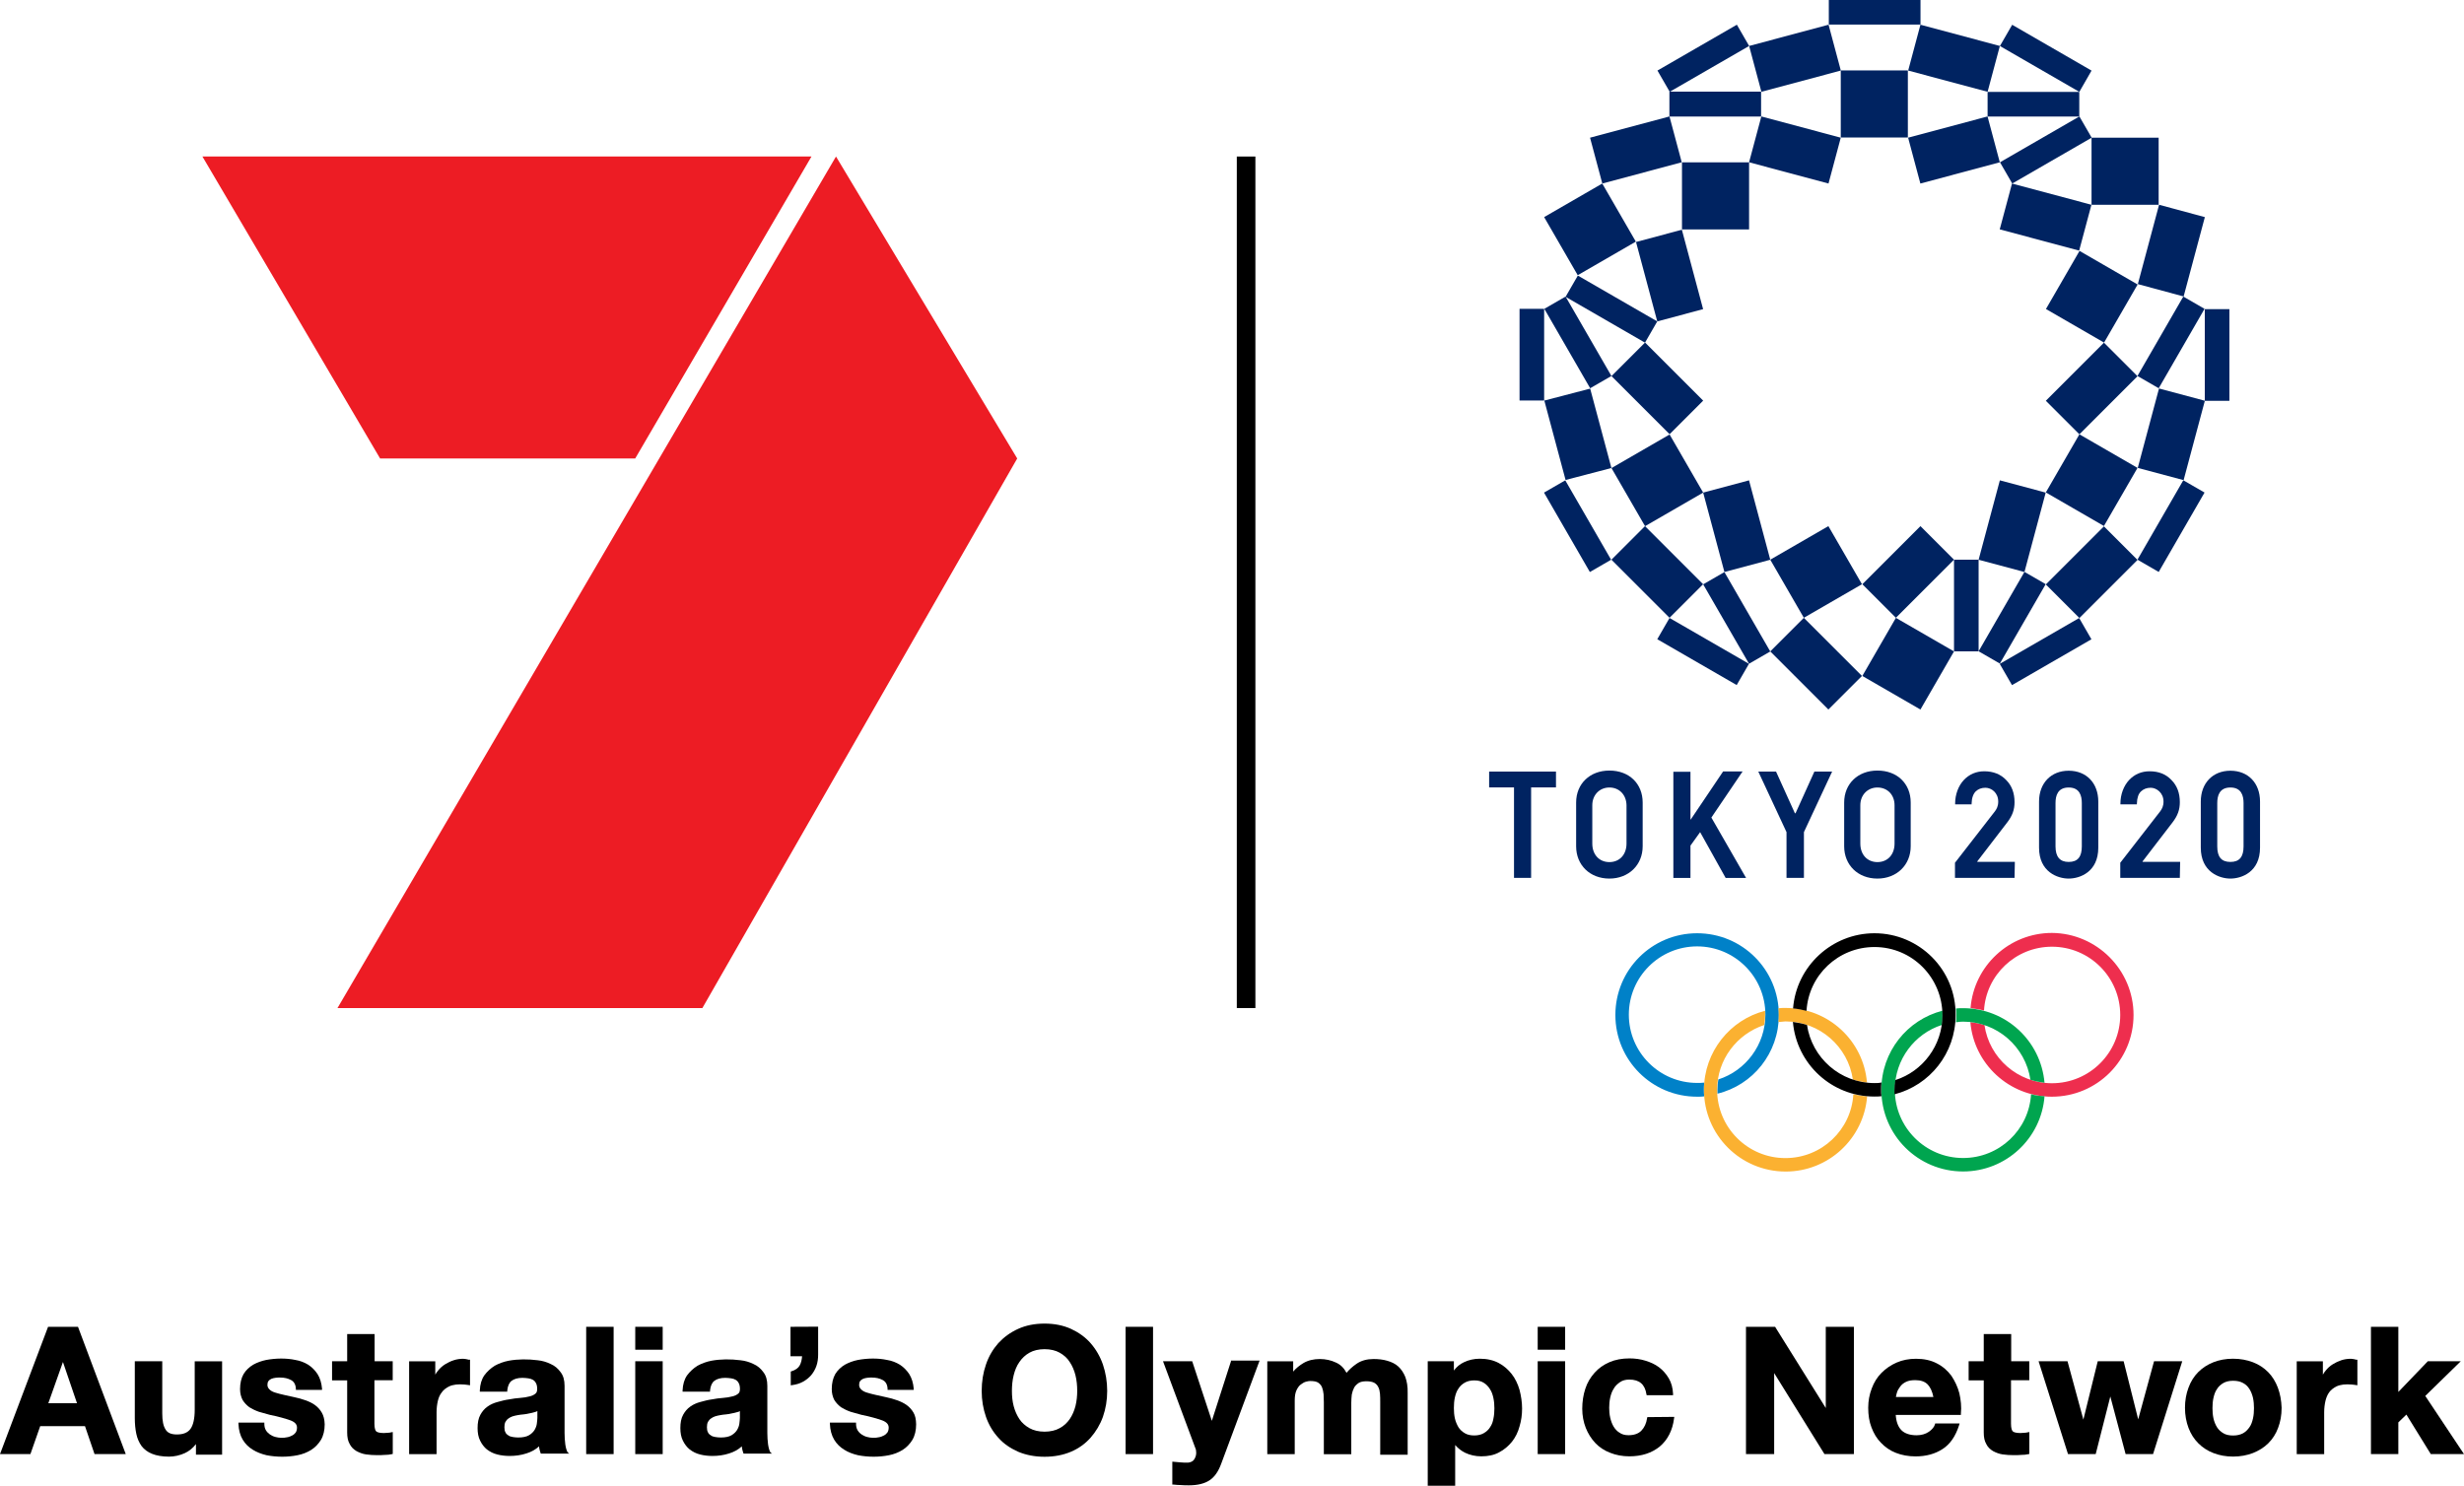 <?xml version="1.0" encoding="utf-8"?>
<!-- Generator: Adobe Illustrator 23.0.4, SVG Export Plug-In . SVG Version: 6.00 Build 0)  -->
<!DOCTYPE svg PUBLIC "-//W3C//DTD SVG 1.1//EN" "http://www.w3.org/Graphics/SVG/1.1/DTD/svg11.dtd">
<svg version="1.1" id="Layer_1" xmlns:x="http://ns.adobe.com/Extensibility/1.0/" xmlns:i="http://ns.adobe.com/AdobeIllustrator/10.0/" xmlns:graph="http://ns.adobe.com/Graphs/1.0/"
	 xmlns="http://www.w3.org/2000/svg" xmlns:xlink="http://www.w3.org/1999/xlink" x="0px" y="0px" viewBox="0 0 397.73 239.87"
	 style="enable-background:new 0 0 397.73 239.87;" xml:space="preserve">
<style type="text/css">
	.st0{fill:#ED1C24;}
	.st1{fill:#002361;}
	.st2{fill:#0081C8;}
	.st3{fill:#EE2E4E;}
	.st4{fill:#00A54F;}
	.st5{fill:#FBB131;}
	.st6{fill:none;stroke:#000000;stroke-width:3;stroke-miterlimit:10;}
</style>
<g id="layer1" transform="translate(-185.135,315.109)">
	<polygon id="polygon863" class="st0" points="239.61,-152.36 298.51,-152.36 349.33,-241.09 320.08,-289.84 	"/>
	<polygon id="polygon865" class="st0" points="217.81,-289.84 246.49,-241.09 287.67,-241.09 316.12,-289.84 	"/>
</g>
<g>
	<path id="path2154" class="st1" d="M339.63,55.31l5.42-9.38l-9.38-5.42l-5.42,9.38L339.63,55.31L339.63,55.31z"/>
	<path id="path2158" class="st1" d="M337.61,22.23L337.61,22.23L337.61,22.23v10.83h10.83V22.23H337.61z"/>
	<path id="path2162" class="st1" d="M324.77,110.61l12.82-7.4l-1.98-3.43l-12.82,7.4L324.77,110.61L324.77,110.61z"/>
	<path id="path2164" class="st1" d="M355.89,64.71h3.97v-14.8h-3.97V64.71z"/>
	<path id="path2168" class="st1" d="M345.02,90.36l3.43,1.98l7.4-12.82l-3.43-1.98L345.02,90.36L345.02,90.36z"/>
	<path id="path2172" class="st1" d="M315.41,90.36L315.41,90.36L315.41,90.36v14.8l0,0h3.97v-14.8H315.41L315.41,90.36z"/>
	<path id="path2176" class="st1" d="M335.65,99.78l9.38-9.38l-5.42-5.42l-9.38,9.38L335.65,99.78z"/>
	<path id="path2180" class="st1" d="M335.65,70.12l9.38-9.38l-5.42-5.42l-9.38,9.38L335.65,70.12L335.65,70.12z"/>
	<path id="path2184" class="st1" d="M330.21,79.53L330.21,79.53l-7.4-1.98l-3.43,12.82l7.4,1.98L330.21,79.53z"/>
	<path id="path2188" class="st1" d="M352.47,77.52l3.43-12.82l-7.4-1.98l-3.43,12.82L352.47,77.52z"/>
	<g id="g2190" transform="matrix(2.557,0,0,-2.557,1016.628,334.324)">
		<path id="path2192" class="st1" d="M-261.29,117.82l-1.34-5.01l2.89-0.78l1.34,5.01L-261.29,117.82z"/>
	</g>
	<path id="path2196" class="st1" d="M324.77,29.63l-1.98,7.4l12.82,3.43l1.98-7.4L324.77,29.63L324.77,29.63L324.77,29.63
		L324.77,29.63z"/>
	<path id="path2198" class="st1" d="M282.33,26.21H271.5v10.83h10.83V26.21z"/>
	<path id="path2202" class="st1" d="M254.67,44.43l9.38-5.42l-5.42-9.38l-9.38,5.42L254.67,44.43L254.67,44.43L254.67,44.43z"/>
	<path id="path2206" class="st1" d="M337.61,11.4L324.8,4l-1.98,3.43l12.82,7.4L337.61,11.4z"/>
	<path id="path2210" class="st1" d="M280.36,3.99l-12.82,7.4l1.98,3.43l12.82-7.4C282.34,7.43,280.36,3.99,280.36,3.99z"/>
	<path id="path2212" class="st1" d="M310,0h-14.8v3.97H310C310,3.97,310,0,310,0z"/>
	<path id="path2216" class="st1" d="M335.65,18.8l-12.82,7.4l1.98,3.43l0,0l12.82-7.4l0,0C337.63,22.23,335.65,18.8,335.65,18.8z"/>
	<path id="path2220" class="st1" d="M322.81,7.42l-12.82-3.43l-1.98,7.4l12.82,3.43C320.83,14.82,322.81,7.42,322.81,7.42z"/>
	<path id="path2224" class="st1" d="M297.13,22.23l-12.82-3.43l-1.98,7.4l12.82,3.43C295.14,29.63,297.13,22.23,297.13,22.23z"/>
	<path id="path2228" class="st1" d="M308,22.23L308,22.23l1.98,7.4l12.82-3.43l-1.98-7.4C320.82,18.79,308,22.23,308,22.23z"/>
	<path id="path2232" class="st1" d="M295.16,3.99l-12.82,3.43l1.98,7.4l12.82-3.43L295.16,3.99z"/>
	<path id="path2236" class="st1" d="M269.48,18.8l-12.82,3.43l1.98,7.4l12.82-3.43L269.48,18.8L269.48,18.8z"/>
	<path id="path2240" class="st1" d="M267.51,51.89l7.4-1.98l-3.43-12.82l-7.4,1.98L267.51,51.89L267.51,51.89z"/>
	<path id="path2244" class="st1" d="M285.75,90.36l5.42,9.38l9.38-5.42l-5.42-9.38L285.75,90.36L285.75,90.36z"/>
	<path id="path2248" class="st1" d="M315.41,105.17l-9.38-5.42l-5.42,9.38l9.38,5.42L315.41,105.17L315.41,105.17z"/>
	<path id="path2250" class="st1" d="M249.25,49.86h-3.97v14.8h3.97V49.86z"/>
	<path id="path2254" class="st1" d="M267.51,103.2l12.82,7.4l1.98-3.43l-12.82-7.4L267.51,103.2L267.51,103.2z"/>
	<path id="path2258" class="st1" d="M249.23,79.53l7.4,12.82l3.43-1.98l-7.4-12.82L249.23,79.53z"/>
	<path id="path2262" class="st1" d="M267.51,51.89L267.51,51.89L267.51,51.89l-12.82-7.4l0,0l-1.98,3.43l12.82,7.4L267.51,51.89
		L267.51,51.89z"/>
	<path id="path2266" class="st1" d="M260.11,75.56l-3.43-12.82l-7.4,1.93l3.43,12.82L260.11,75.56z"/>
	<path id="path2270" class="st1" d="M274.92,79.53l3.43,12.82l7.4-1.98l-3.43-12.82L274.92,79.53z"/>
	<path id="path2274" class="st1" d="M274.92,64.68l-9.38-9.38l-5.42,5.42l9.38,9.38L274.92,64.68z"/>
	<path id="path2278" class="st1" d="M260.11,90.36l9.38,9.38l5.42-5.42l-9.38-9.38L260.11,90.36L260.11,90.36z"/>
	<path id="path2282" class="st1" d="M285.75,105.17l9.38,9.38l5.42-5.42l-9.38-9.38L285.75,105.17L285.75,105.17z"/>
	<path id="path2286" class="st1" d="M315.41,90.36l-5.42-5.42l-9.38,9.38l5.42,5.42L315.41,90.36L315.41,90.36L315.41,90.36
		L315.41,90.36z"/>
	<path id="path2290" class="st1" d="M335.65,70.12l-5.42,9.38l9.38,5.42l5.42-9.38L335.65,70.12z"/>
	<path id="path2294" class="st1" d="M326.78,92.33l-7.4,12.82l3.43,1.98l7.4-12.82L326.78,92.33L326.78,92.33z"/>
	<path id="path2298" class="st1" d="M345.02,60.7l3.43,1.98l7.4-12.82l-3.43-1.98L345.02,60.7z"/>
	<path id="path2300" class="st1" d="M308.01,11.37h-10.88V22.2h10.83V11.37H308.01z"/>
	<path id="path2302" class="st1" d="M320.83,18.81h14.8v-3.97h-14.8C320.83,14.85,320.83,18.81,320.83,18.81z"/>
	<path id="path2304" class="st1" d="M284.32,14.8h-14.85v4.01h14.8V14.8H284.32z"/>
	<path id="path2308" class="st1" d="M274.92,79.53l-5.42-9.38l-9.38,5.42l5.42,9.38L274.92,79.53z"/>
	<path id="path2312" class="st1" d="M260.11,60.7l-7.4-12.82l-3.43,1.98l7.4,12.82C256.68,62.68,260.11,60.7,260.11,60.7z"/>
	<path id="path2316" class="st1" d="M274.92,94.34l7.4,12.82l3.43-1.98l-7.4-12.82L274.92,94.34L274.92,94.34z"/>
	<g id="g2318" transform="matrix(2.557,0,0,-2.557,916.976,546.75)">
		<path id="path2320" class="st2" d="M-246.32,149.74c0,2.86-2.31,5.16-5.16,5.16c-2.86,0-5.16-2.31-5.16-5.16
			c0-2.86,2.31-5.16,5.16-5.16c0.15,0,0.3,0,0.45,0.02c-0.02,0.13-0.02,0.26-0.02,0.42c0,0.15,0,0.3,0.02,0.45
			c-0.15-0.02-0.3-0.02-0.45-0.02c-2.38,0-4.31,1.93-4.31,4.31s1.93,4.31,4.31,4.31s4.31-1.93,4.31-4.31c0-1.91-1.25-3.54-2.97-4.09
			c-0.04-0.21-0.06-0.42-0.06-0.64c0-0.09,0-0.17,0-0.26C-247.96,145.31-246.32,147.33-246.32,149.74"/>
	</g>
	<g id="g2322" transform="matrix(2.557,0,0,-2.557,1009.924,546.75)">
		<path id="path2324" class="st3" d="M-260.28,149.74c0-2.86-2.31-5.16-5.16-5.16c-2.7,0-4.92,2.08-5.14,4.71
			c0.3-0.04,0.61-0.09,0.89-0.19c0.3-2.08,2.1-3.67,4.26-3.67c2.38,0,4.31,1.93,4.31,4.31s-1.93,4.31-4.31,4.31
			c-2.29,0-4.16-1.78-4.29-4.03c-0.28,0.08-0.57,0.11-0.85,0.15c0.21,2.67,2.44,4.75,5.14,4.75
			C-262.61,154.9-260.28,152.59-260.28,149.74"/>
	</g>
	<g id="g2326" transform="matrix(2.557,0,0,-2.557,983.077,567.515)">
		<path id="path2328" class="st4" d="M-256.25,152.86c-0.13-2.25-2-4.03-4.29-4.03c-2.38,0-4.31,1.93-4.31,4.31
			c0,1.91,1.25,3.54,2.97,4.09c0.04,0.21,0.04,0.42,0.04,0.64c0,0.09,0,0.17,0,0.26c-2.23-0.57-3.86-2.59-3.86-4.99
			c0-2.86,2.31-5.16,5.16-5.16c2.72,0,4.94,2.1,5.14,4.75C-255.7,152.75-255.99,152.78-256.25,152.86 M-260.55,157.44
			c2.16,0,3.95-1.59,4.26-3.67c0.28-0.09,0.59-0.15,0.89-0.19c-0.23,2.65-2.44,4.71-5.14,4.71c-0.15,0-0.3,0-0.45-0.02
			c0.02-0.13,0.02-0.26,0.02-0.42c0-0.15,0-0.3-0.02-0.45C-260.85,157.42-260.7,157.44-260.55,157.44"/>
	</g>
	<g id="g2330" transform="matrix(2.557,0,0,-2.557,940.149,568.116)">
		<path id="path2332" class="st5" d="M-249.81,152.96c-0.21-2.67-2.44-4.75-5.14-4.75c-2.86,0-5.16,2.31-5.16,5.16
			c0,2.4,1.65,4.43,3.86,4.99c0-0.09,0-0.17,0-0.26c0-0.23-0.02-0.44-0.06-0.64c-1.72-0.57-2.97-2.18-2.97-4.09
			c0-2.38,1.93-4.31,4.31-4.31c2.29,0,4.16,1.78,4.29,4.03C-250.38,153.03-250.09,152.97-249.81,152.96 M-255.41,157.65
			c0.02,0.15,0.02,0.3,0.02,0.45c0,0.13,0,0.28-0.02,0.42c0.15,0.02,0.3,0.02,0.45,0.02c2.7,0,4.92-2.06,5.14-4.71
			c-0.3,0.04-0.61,0.09-0.89,0.19c-0.3,2.08-2.1,3.67-4.26,3.67C-255.1,157.67-255.25,157.67-255.41,157.65"/>
	</g>
	<g id="g2334" transform="matrix(2.557,0,0,-2.557,942.002,564.623)">
		<path id="path2336" d="M-250.07,152.43c-2.16,0-3.95,1.59-4.26,3.67c-0.28,0.09-0.59,0.15-0.89,0.19
			c0.23-2.65,2.44-4.71,5.14-4.71c0.15,0,0.3,0,0.45,0.02c-0.02,0.13-0.02,0.26-0.02,0.42c0,0.15,0,0.3,0.02,0.45
			C-249.77,152.43-249.92,152.43-250.07,152.43 M-250.07,161.89c-2.7,0-4.94-2.1-5.14-4.75c0.28-0.02,0.57-0.08,0.85-0.15
			c0.13,2.25,2,4.03,4.29,4.03c2.38,0,4.29-1.93,4.29-4.31c0-1.91-1.25-3.54-2.97-4.09c-0.04-0.21-0.06-0.42-0.06-0.64
			c0-0.09,0-0.17,0-0.26c2.23,0.57,3.86,2.59,3.86,4.99C-244.91,159.58-247.24,161.89-250.07,161.89"/>
	</g>
	<g id="g2338" transform="matrix(2.557,0,0,-2.557,852.006,510.782)">
		<path id="path2340" class="st1" d="M-236.55,144.33h-1.08v5.71h-1.57v1h4.22v-1h-1.57V144.33z"/>
	</g>
	<g id="g2342" transform="matrix(2.557,0,0,-2.557,908.411,510.787)">
		<path id="path2344" class="st1" d="M-245.04,144.33h-1.29l-1.61,2.89l-0.61-0.85v-2.04h-1.08v6.7h1.08v-3.01h0.02l2.04,3.03h1.23
			l-1.97-2.91L-245.04,144.33z"/>
	</g>
	<g id="g2346" transform="matrix(2.557,0,0,-2.557,923.454,510.782)">
		<path id="path2348" class="st1" d="M-247.29,144.33h-1.08v2.89l-1.78,3.82h1.12l1.19-2.63h0.04l1.19,2.63h1.12l-1.78-3.82v-2.89
			H-247.29z"/>
	</g>
	<g id="g2350" transform="matrix(2.557,0,0,-2.557,978.775,510.782)">
		<path id="path2352" class="st1" d="M-255.61,144.33h-3.76v0.96l0.02,0.02l2.5,3.22c0.11,0.15,0.21,0.32,0.21,0.62
			c0,0.55-0.42,0.87-0.81,0.87c-0.25,0-0.45-0.08-0.61-0.23c-0.15-0.15-0.25-0.4-0.26-0.76v-0.06h-1.04v0.06
			c0,0.57,0.21,1.12,0.55,1.48c0.34,0.36,0.78,0.55,1.29,0.55c0.57,0,1.04-0.19,1.38-0.55c0.36-0.36,0.53-0.83,0.53-1.4
			c0-0.47-0.13-0.85-0.47-1.29l-1.89-2.46l0.02-0.02h2.36L-255.61,144.33L-255.61,144.33z"/>
	</g>
	<g id="g2354" transform="matrix(2.557,0,0,-2.557,1022.127,510.782)">
		<path id="path2356" class="st1" d="M-262.13,144.33h-3.76v0.96l0.02,0.02l2.5,3.22c0.11,0.15,0.21,0.32,0.21,0.62
			c0,0.55-0.44,0.87-0.81,0.87c-0.25,0-0.45-0.08-0.61-0.23s-0.25-0.4-0.26-0.76v-0.06h-1.04v0.06c0,0.57,0.21,1.12,0.55,1.48
			c0.34,0.36,0.78,0.55,1.29,0.55c0.59,0,1.04-0.19,1.38-0.55c0.36-0.36,0.53-0.83,0.53-1.4c0-0.47-0.13-0.85-0.47-1.29l-1.89-2.46
			l0.02-0.02h2.36L-262.13,144.33L-262.13,144.33z"/>
	</g>
	<g id="g2358" transform="matrix(2.557,0,0,-2.557,942.836,487.089)">
		<path id="path2360" class="st1" d="M-250.21,140.77c-0.62,0-1.08-0.47-1.08-1.12v-2.42c0-0.7,0.44-1.17,1.08-1.17
			c0.64,0,1.08,0.47,1.08,1.17v2.42C-249.13,140.31-249.58,140.77-250.21,140.77 M-250.21,135.02c-1.23,0-2.1,0.85-2.1,2.04v2.76
			c0,1.19,0.87,2.02,2.1,2.02c1.25,0,2.1-0.83,2.1-2.02v-2.76C-248.11,135.87-249,135.02-250.21,135.02"/>
	</g>
	<g id="g2362" transform="matrix(2.557,0,0,-2.557,872.518,487.089)">
		<path id="path2364" class="st1" d="M-239.63,140.77c-0.62,0-1.08-0.47-1.08-1.12v-2.42c0-0.7,0.44-1.17,1.08-1.17
			s1.08,0.47,1.08,1.17v2.42C-238.56,140.31-239.01,140.77-239.63,140.77 M-239.63,135.02c-1.23,0-2.1,0.85-2.1,2.04v2.76
			c0,1.19,0.87,2.02,2.1,2.02c1.25,0,2.1-0.83,2.1-2.02v-2.76C-237.53,135.87-238.42,135.02-239.63,135.02"/>
	</g>
	<g id="g2366" transform="matrix(2.557,0,0,-2.557,992.958,487.089)">
		<path id="path2368" class="st1" d="M-257.74,140.77c-0.7,0-0.83-0.53-0.83-0.98v-2.74c0-0.66,0.28-0.98,0.83-0.98
			c0.57,0,0.83,0.32,0.83,0.98v2.74C-256.91,140.24-257.04,140.77-257.74,140.77 M-257.74,135.02c-0.7,0-1.87,0.42-1.87,1.95v2.91
			c0,1.17,0.76,1.95,1.87,1.95c1.12,0,1.87-0.78,1.87-1.95v-2.91C-255.87,135.43-257.04,135.02-257.74,135.02"/>
	</g>
	<g id="g2370" transform="matrix(2.557,0,0,-2.557,1035.354,487.089)">
		<path id="path2372" class="st1" d="M-264.11,140.77c-0.7,0-0.83-0.53-0.83-0.98v-2.74c0-0.66,0.26-0.98,0.83-0.98
			s0.83,0.32,0.83,0.98v2.74C-263.28,140.24-263.41,140.77-264.11,140.77 M-264.11,135.02c-0.7,0-1.87,0.42-1.87,1.95v2.91
			c0,1.17,0.76,1.95,1.87,1.95c1.12,0,1.87-0.78,1.87-1.95v-2.91C-262.24,135.43-263.41,135.02-264.11,135.02"/>
	</g>
</g>
<g>
	<path d="M12.59,214.21H7.76L0,234.76h4.91l1.58-4.51h7.23l1.54,4.51h5.04L12.59,214.21z M12.43,226.55H7.8l2.36-6.66L12.43,226.55z
		"/>
	<path d="M31.43,219.77v7.84c0,1.42-0.24,2.48-0.69,3.09c-0.45,0.61-1.18,0.89-2.19,0.89c-0.89,0-1.5-0.24-1.83-0.81
		c-0.37-0.57-0.53-1.42-0.53-2.6v-8.41h-4.43v9.18c0,0.93,0.08,1.75,0.24,2.52c0.16,0.77,0.45,1.42,0.85,1.99
		c0.41,0.53,0.97,0.97,1.71,1.26c0.69,0.28,1.62,0.45,2.72,0.45c0.85,0,1.75-0.2,2.56-0.57c0.69-0.32,1.3-0.81,1.79-1.46v1.71h4.22
		v-15.07H31.43z"/>
	<path d="M51.94,228.06c-0.28-0.49-0.65-0.89-1.1-1.22s-0.97-0.57-1.54-0.77s-1.14-0.37-1.75-0.49c-0.57-0.12-1.14-0.24-1.67-0.37
		c-0.53-0.12-1.02-0.24-1.42-0.37c-0.41-0.12-0.73-0.28-0.97-0.53c-0.2-0.2-0.32-0.41-0.32-0.73c0-0.24,0.04-0.45,0.16-0.61
		c0.12-0.16,0.28-0.28,0.49-0.37s0.41-0.12,0.65-0.16c0.24-0.04,0.49-0.04,0.73-0.04c0.69,0,1.26,0.12,1.79,0.41
		c0.45,0.24,0.73,0.69,0.77,1.38v0.2h4.22v-0.2c-0.08-0.93-0.32-1.71-0.73-2.36c-0.41-0.61-0.89-1.1-1.5-1.5
		c-0.61-0.37-1.3-0.65-2.07-0.77c-1.5-0.32-3.17-0.28-4.71,0c-0.77,0.16-1.46,0.41-2.11,0.77c-0.61,0.37-1.14,0.85-1.54,1.5
		c-0.37,0.65-0.57,1.46-0.57,2.44c0,0.69,0.16,1.26,0.41,1.75c0.28,0.45,0.65,0.85,1.1,1.18c0.45,0.28,0.97,0.53,1.54,0.73
		c0.57,0.16,1.14,0.32,1.75,0.49c1.42,0.28,2.52,0.61,3.33,0.89c0.73,0.28,1.06,0.65,1.06,1.18c0,0.32-0.08,0.57-0.2,0.77
		c-0.16,0.2-0.32,0.37-0.57,0.49c-0.24,0.12-0.49,0.24-0.77,0.28c-0.69,0.16-1.34,0.12-1.95-0.04c-0.32-0.08-0.65-0.24-0.89-0.41
		s-0.49-0.41-0.65-0.69l0,0c-0.16-0.28-0.24-0.61-0.24-1.02v-0.2h-4.18v0.2c0.04,1.02,0.28,1.87,0.69,2.56s0.97,1.22,1.62,1.62
		s1.38,0.69,2.23,0.89c0.81,0.16,1.67,0.24,2.52,0.24c0.85,0,1.67-0.08,2.48-0.24c0.81-0.16,1.54-0.45,2.19-0.85
		c0.65-0.41,1.18-0.97,1.58-1.62c0.41-0.69,0.61-1.54,0.61-2.52C52.39,229.15,52.22,228.54,51.94,228.06z"/>
	<path d="M63.39,222.86v-3.09h-2.92v-4.39h-4.43v4.39h-2.44v3.09h2.44v8.41c0,0.77,0.12,1.38,0.41,1.87
		c0.24,0.49,0.61,0.85,1.1,1.14c0.45,0.24,0.97,0.45,1.54,0.53c0.57,0.08,1.18,0.12,1.79,0.12c0.41,0,0.81,0,1.22-0.04
		c0.41,0,0.81-0.04,1.14-0.12l0.16-0.04v-3.53l-0.24,0.04c-0.16,0.04-0.37,0.08-0.57,0.08c-0.2,0-0.41,0.04-0.65,0.04
		c-0.77,0-1.1-0.16-1.22-0.28c-0.12-0.12-0.28-0.45-0.28-1.22v-7.03h2.96L63.39,222.86L63.39,222.86z"/>
	<path d="M75.7,219.53c-0.32-0.08-0.65-0.16-0.93-0.16c-0.53,0-1.06,0.08-1.54,0.24c-0.49,0.16-0.93,0.37-1.38,0.65
		c-0.45,0.28-0.81,0.61-1.14,1.02c-0.16,0.2-0.32,0.41-0.45,0.65v-2.15h-4.22v14.99h4.43v-6.78c0-0.65,0.08-1.26,0.2-1.79
		c0.12-0.53,0.32-1.02,0.65-1.42c0.28-0.41,0.69-0.69,1.14-0.93c0.65-0.32,1.5-0.41,2.52-0.32c0.24,0.04,0.49,0.04,0.65,0.08
		l0.24,0.04v-4.14L75.7,219.53z"/>
	<path d="M91.62,234.47c-0.16-0.28-0.28-0.69-0.37-1.26c-0.08-0.61-0.12-1.22-0.12-1.87v-7.59c0-0.93-0.2-1.66-0.65-2.23
		c-0.41-0.57-0.93-1.02-1.58-1.3c-0.65-0.32-1.34-0.53-2.11-0.61c-1.58-0.2-3.17-0.2-4.71,0.08c-0.81,0.16-1.58,0.45-2.23,0.81
		c-0.65,0.41-1.22,0.93-1.67,1.54c-0.45,0.65-0.69,1.46-0.73,2.44v0.2h4.43v-0.2c0.08-0.73,0.32-1.26,0.69-1.54
		c0.41-0.32,1.02-0.49,1.75-0.49c0.32,0,0.69,0.04,0.97,0.08c0.28,0.04,0.53,0.12,0.73,0.24s0.37,0.28,0.49,0.53
		c0.12,0.2,0.2,0.53,0.2,0.93c0,0.37-0.08,0.61-0.28,0.77c-0.24,0.2-0.57,0.37-0.97,0.45c-0.45,0.12-0.93,0.2-1.5,0.24
		c-0.57,0.04-1.18,0.12-1.79,0.24c-0.61,0.08-1.22,0.24-1.83,0.41c-0.61,0.16-1.18,0.41-1.62,0.73c-0.49,0.32-0.89,0.81-1.18,1.34
		c-0.32,0.57-0.45,1.3-0.45,2.15c0,0.77,0.12,1.46,0.41,2.03c0.28,0.57,0.65,1.06,1.1,1.42c0.49,0.37,1.02,0.65,1.67,0.81
		c0.61,0.16,1.3,0.24,1.99,0.24c0.93,0,1.83-0.12,2.72-0.41c0.77-0.24,1.46-0.61,2.03-1.14c0,0.12,0.04,0.2,0.04,0.32
		c0.04,0.24,0.12,0.49,0.2,0.73l0.04,0.12h4.59L91.62,234.47z M86.74,227.81v1.1c0,0.2-0.04,0.53-0.08,0.89
		c-0.04,0.37-0.16,0.69-0.37,1.06c-0.2,0.32-0.49,0.61-0.89,0.85c-0.41,0.24-0.97,0.37-1.75,0.37c-0.32,0-0.61-0.04-0.89-0.08
		c-0.28-0.04-0.53-0.12-0.73-0.28c-0.2-0.12-0.37-0.28-0.45-0.49c-0.12-0.2-0.16-0.49-0.16-0.81s0.04-0.61,0.16-0.85
		c0.12-0.2,0.28-0.41,0.45-0.53c0.2-0.16,0.45-0.28,0.69-0.37c0.28-0.08,0.57-0.16,0.85-0.2c0.32-0.04,0.65-0.12,0.93-0.12
		c0.32-0.04,0.65-0.08,0.93-0.16c0.28-0.04,0.57-0.12,0.85-0.2C86.5,227.93,86.62,227.89,86.74,227.81z"/>
	<rect x="94.62" y="214.21" width="4.43" height="20.55"/>
	<g>
		<rect x="102.54" y="219.77" width="4.43" height="14.99"/>
		<rect x="102.54" y="214.21" width="4.43" height="3.7"/>
	</g>
	<path d="M124.35,234.47c-0.16-0.28-0.28-0.69-0.37-1.26c-0.08-0.61-0.12-1.22-0.12-1.87v-7.59c0-0.93-0.2-1.66-0.65-2.23
		c-0.41-0.57-0.93-1.02-1.58-1.3c-0.65-0.32-1.34-0.53-2.11-0.61c-1.58-0.2-3.17-0.2-4.71,0.08c-0.81,0.16-1.58,0.45-2.23,0.81
		c-0.65,0.41-1.22,0.93-1.67,1.54c-0.45,0.65-0.69,1.46-0.73,2.44v0.2h4.43v-0.2c0.08-0.73,0.32-1.26,0.69-1.54
		c0.41-0.32,1.02-0.49,1.75-0.49c0.32,0,0.69,0.04,0.97,0.08c0.28,0.04,0.53,0.12,0.73,0.24s0.37,0.28,0.49,0.53
		c0.12,0.2,0.2,0.53,0.2,0.93c0,0.37-0.08,0.61-0.28,0.77c-0.24,0.2-0.57,0.37-0.97,0.45c-0.45,0.12-0.93,0.2-1.5,0.24
		c-0.57,0.04-1.18,0.12-1.79,0.24c-0.61,0.08-1.22,0.24-1.83,0.41c-0.61,0.16-1.18,0.41-1.62,0.73c-0.49,0.32-0.89,0.81-1.18,1.34
		c-0.32,0.57-0.45,1.3-0.45,2.15c0,0.77,0.12,1.46,0.41,2.03c0.28,0.57,0.65,1.06,1.1,1.42c0.49,0.37,1.02,0.65,1.67,0.81
		c0.61,0.16,1.3,0.24,1.99,0.24c0.93,0,1.83-0.12,2.72-0.41c0.77-0.24,1.46-0.61,2.03-1.14c0,0.12,0.04,0.2,0.04,0.32
		c0.04,0.24,0.12,0.49,0.2,0.73l0.04,0.12h4.59L124.35,234.47z M119.43,227.81v1.1c0,0.2-0.04,0.53-0.08,0.89
		c-0.04,0.37-0.16,0.69-0.37,1.06c-0.2,0.32-0.49,0.61-0.89,0.85c-0.41,0.24-0.97,0.37-1.75,0.37c-0.32,0-0.61-0.04-0.89-0.08
		c-0.28-0.04-0.53-0.12-0.73-0.28c-0.2-0.12-0.37-0.28-0.45-0.49c-0.12-0.2-0.16-0.49-0.16-0.81s0.04-0.61,0.16-0.85
		c0.12-0.2,0.28-0.41,0.45-0.53c0.2-0.16,0.45-0.28,0.69-0.37c0.28-0.08,0.57-0.16,0.85-0.2c0.32-0.04,0.65-0.12,0.93-0.12
		c0.32-0.04,0.65-0.08,0.93-0.16c0.28-0.04,0.57-0.12,0.85-0.2C119.23,227.93,119.35,227.89,119.43,227.81z"/>
	<path d="M127.6,214.21v4.75h1.87c-0.04,0.57-0.16,1.06-0.37,1.46c-0.24,0.45-0.69,0.77-1.34,0.97l-0.12,0.04v2.23l0.24-0.04
		c0.61-0.08,1.18-0.24,1.71-0.53c0.53-0.28,0.97-0.65,1.34-1.06c0.37-0.45,0.65-0.93,0.85-1.5c0.2-0.57,0.28-1.18,0.28-1.83v-4.51
		L127.6,214.21L127.6,214.21z"/>
	<path d="M147.45,228.06c-0.28-0.49-0.65-0.89-1.1-1.22c-0.45-0.32-0.97-0.57-1.54-0.77c-0.57-0.2-1.14-0.37-1.75-0.49
		c-0.57-0.12-1.14-0.24-1.67-0.37c-0.53-0.12-1.02-0.24-1.42-0.37c-0.41-0.12-0.73-0.28-0.97-0.53c-0.2-0.2-0.32-0.41-0.32-0.73
		c0-0.24,0.04-0.45,0.16-0.61c0.12-0.16,0.28-0.28,0.49-0.37s0.41-0.12,0.65-0.16c0.24-0.04,0.49-0.04,0.73-0.04
		c0.69,0,1.26,0.12,1.79,0.41c0.45,0.24,0.73,0.69,0.77,1.38v0.2h4.22v-0.2c-0.08-0.93-0.32-1.71-0.73-2.36
		c-0.41-0.61-0.89-1.1-1.5-1.5c-0.61-0.37-1.3-0.65-2.07-0.77c-1.5-0.32-3.17-0.28-4.71,0c-0.77,0.16-1.46,0.41-2.11,0.77
		c-0.61,0.37-1.14,0.85-1.54,1.5c-0.37,0.65-0.57,1.46-0.57,2.44c0,0.69,0.16,1.26,0.41,1.75c0.28,0.45,0.65,0.85,1.1,1.18
		c0.45,0.28,0.97,0.53,1.54,0.73c0.57,0.16,1.14,0.32,1.75,0.49c1.42,0.28,2.52,0.61,3.33,0.89c0.73,0.28,1.06,0.65,1.06,1.18
		c0,0.32-0.08,0.57-0.2,0.77c-0.16,0.2-0.32,0.37-0.57,0.49c-0.24,0.12-0.49,0.24-0.77,0.28c-0.69,0.16-1.34,0.12-1.95-0.04
		c-0.32-0.08-0.65-0.24-0.89-0.41c-0.24-0.16-0.49-0.41-0.65-0.69l0,0c-0.16-0.28-0.24-0.61-0.24-1.02v-0.2h-4.22v0.2
		c0.04,1.02,0.28,1.87,0.69,2.56s0.97,1.22,1.62,1.62c0.65,0.41,1.38,0.69,2.23,0.89c0.81,0.16,1.67,0.24,2.52,0.24
		s1.67-0.08,2.48-0.24c0.81-0.16,1.54-0.45,2.19-0.85c0.65-0.41,1.18-0.97,1.58-1.62c0.41-0.69,0.61-1.54,0.61-2.52
		C147.86,229.15,147.74,228.54,147.45,228.06z"/>
	<path d="M178.03,220.3c-0.45-1.3-1.14-2.48-1.99-3.45c-0.85-0.97-1.95-1.75-3.17-2.31c-1.26-0.57-2.68-0.85-4.26-0.85
		s-3.01,0.28-4.26,0.85c-1.26,0.57-2.31,1.34-3.21,2.31c-0.85,0.97-1.54,2.11-1.99,3.45c-0.45,1.3-0.69,2.72-0.69,4.26
		c0,1.5,0.24,2.88,0.69,4.18s1.14,2.44,1.99,3.37c0.85,0.97,1.95,1.71,3.21,2.27c1.26,0.53,2.68,0.81,4.26,0.81s3.01-0.28,4.26-0.81
		s2.31-1.3,3.17-2.27c0.85-0.97,1.54-2.11,1.99-3.37c0.45-1.3,0.69-2.68,0.69-4.18C178.72,223.06,178.48,221.64,178.03,220.3z
		 M171.05,230.57c-0.65,0.37-1.5,0.57-2.44,0.57s-1.79-0.2-2.44-0.57c-0.65-0.37-1.22-0.85-1.62-1.46
		c-0.41-0.61-0.73-1.34-0.93-2.11c-0.2-0.77-0.28-1.58-0.28-2.44s0.08-1.71,0.28-2.52c0.2-0.81,0.49-1.54,0.93-2.15
		c0.41-0.61,0.97-1.14,1.62-1.5c0.65-0.37,1.5-0.57,2.44-0.57s1.79,0.2,2.44,0.57c0.65,0.37,1.22,0.85,1.62,1.5
		c0.41,0.61,0.73,1.34,0.93,2.15c0.2,0.81,0.28,1.66,0.28,2.52c0,0.81-0.08,1.62-0.28,2.44c-0.2,0.77-0.49,1.46-0.93,2.11
		C172.27,229.68,171.74,230.21,171.05,230.57z"/>
	<rect x="181.69" y="214.21" width="4.43" height="20.55"/>
	<path d="M198.7,219.77l-3.09,9.62l-3.17-9.62h-4.71l5.2,13.97c0.12,0.24,0.16,0.53,0.16,0.81c0,0.41-0.12,0.73-0.32,1.06
		c-0.2,0.32-0.57,0.49-1.02,0.53c-0.37,0-0.77,0-1.14-0.04l-1.38-0.12v3.7h0.2c0.41,0.04,0.81,0.08,1.22,0.08
		c0.41,0.04,0.81,0.04,1.26,0.04c1.42,0,2.52-0.28,3.33-0.81c0.81-0.53,1.42-1.42,1.87-2.64l6.21-16.69h-4.63L198.7,219.77
		L198.7,219.77z"/>
	<path d="M226.85,222.33c-0.28-0.69-0.65-1.26-1.14-1.71c-0.49-0.45-1.1-0.73-1.79-0.93c-0.69-0.2-1.42-0.28-2.19-0.28
		c-1.06,0-1.99,0.24-2.76,0.77c-0.65,0.45-1.18,0.93-1.62,1.46c-0.41-0.77-0.97-1.34-1.71-1.66c-0.77-0.37-1.67-0.57-2.6-0.57
		c-0.97,0-1.87,0.2-2.64,0.65c-0.61,0.37-1.18,0.81-1.66,1.38v-1.66h-4.18v14.99h4.43v-8.65c0-0.69,0.08-1.22,0.28-1.66
		c0.2-0.41,0.41-0.73,0.69-0.93s0.53-0.37,0.81-0.45c0.28-0.08,0.53-0.12,0.69-0.12c0.61,0,1.06,0.08,1.34,0.28
		c0.28,0.2,0.49,0.45,0.61,0.77c0.12,0.32,0.2,0.69,0.24,1.1c0,0.41,0.04,0.85,0.04,1.26v8.41h4.43v-8.33c0-0.45,0.04-0.89,0.08-1.3
		c0.08-0.41,0.2-0.77,0.37-1.1c0.16-0.32,0.45-0.57,0.73-0.77c0.32-0.2,0.73-0.28,1.26-0.28s0.93,0.08,1.26,0.24
		c0.28,0.16,0.53,0.41,0.65,0.69c0.16,0.28,0.24,0.65,0.28,1.06c0.04,0.45,0.04,0.89,0.04,1.38v8.49h4.43v-9.95
		C227.25,223.83,227.09,223.02,226.85,222.33z"/>
	<path d="M245.28,224.4c-0.28-0.97-0.69-1.83-1.26-2.56c-0.57-0.73-1.26-1.34-2.11-1.79c-0.85-0.45-1.87-0.69-3.05-0.69
		c-0.93,0-1.79,0.2-2.56,0.57c-0.61,0.28-1.18,0.73-1.62,1.34v-1.5h-4.22v20.1h4.43v-6.58c0.45,0.53,1.02,0.97,1.62,1.26
		c0.77,0.37,1.66,0.57,2.6,0.57c1.1,0,2.07-0.2,2.88-0.65c0.81-0.41,1.5-1.02,2.07-1.71c0.57-0.73,0.97-1.54,1.22-2.48
		c0.28-0.93,0.41-1.87,0.41-2.88S245.53,225.37,245.28,224.4z M240.53,230.41c-0.24,0.41-0.61,0.73-1.02,0.97
		c-0.41,0.24-0.93,0.37-1.54,0.37s-1.14-0.12-1.54-0.37c-0.41-0.24-0.77-0.57-1.02-0.97c-0.24-0.41-0.45-0.89-0.57-1.42
		c-0.12-0.53-0.16-1.1-0.16-1.66c0-0.57,0.04-1.18,0.16-1.71c0.12-0.53,0.28-1.02,0.57-1.42c0.24-0.41,0.61-0.73,1.02-0.97
		c0.41-0.24,0.93-0.37,1.54-0.37s1.1,0.12,1.5,0.37c0.41,0.24,0.77,0.61,1.02,1.02c0.28,0.41,0.45,0.89,0.57,1.46
		c0.12,0.57,0.16,1.1,0.16,1.66c0,0.57-0.04,1.14-0.16,1.67C240.98,229.52,240.82,230,240.53,230.41z"/>
	<g>
		<rect x="248.21" y="219.77" width="4.43" height="14.99"/>
		<rect x="248.21" y="214.21" width="4.43" height="3.7"/>
	</g>
	<path d="M265.91,228.79l-0.04,0.16c-0.12,0.85-0.45,1.54-0.93,2.03s-1.18,0.73-2.07,0.73c-0.57,0-1.06-0.12-1.46-0.41
		c-0.41-0.24-0.73-0.61-0.97-1.02c-0.24-0.41-0.41-0.89-0.53-1.42s-0.16-1.06-0.16-1.58s0.04-1.06,0.16-1.62
		c0.12-0.53,0.28-1.02,0.57-1.46c0.24-0.45,0.61-0.77,1.02-1.06c0.41-0.28,0.89-0.41,1.5-0.41c1.62,0,2.52,0.77,2.76,2.36l0.04,0.16
		h4.26v-0.2c-0.04-0.97-0.28-1.83-0.69-2.52s-0.93-1.3-1.58-1.79s-1.38-0.81-2.19-1.06s-1.66-0.37-2.56-0.37
		c-1.22,0-2.31,0.2-3.25,0.61s-1.75,0.97-2.4,1.71c-0.65,0.73-1.18,1.58-1.5,2.6c-0.32,0.97-0.49,2.07-0.49,3.21
		c0,1.1,0.2,2.15,0.57,3.09c0.37,0.93,0.89,1.75,1.54,2.44s1.46,1.22,2.4,1.58c0.93,0.37,1.95,0.57,3.09,0.57
		c1.99,0,3.61-0.53,4.91-1.58c1.26-1.06,2.07-2.6,2.31-4.55l0.04-0.24L265.91,228.79L265.91,228.79z"/>
	<polygon points="294.71,214.21 294.71,227.32 286.58,214.29 286.54,214.21 281.83,214.21 281.83,234.76 286.38,234.76 
		286.38,221.68 294.5,234.76 299.25,234.76 299.25,214.21 	"/>
	<path d="M316.27,224.93c-0.28-1.06-0.73-1.99-1.3-2.84c-0.61-0.81-1.38-1.5-2.36-1.99c-0.93-0.49-2.07-0.73-3.33-0.73
		c-1.14,0-2.19,0.2-3.13,0.61s-1.75,0.97-2.44,1.66c-0.69,0.69-1.22,1.54-1.58,2.52c-0.37,0.97-0.57,1.99-0.57,3.13
		s0.16,2.23,0.53,3.17c0.37,0.97,0.85,1.79,1.54,2.48c0.65,0.69,1.46,1.26,2.4,1.62c0.93,0.37,2.03,0.57,3.17,0.57
		c1.71,0,3.17-0.41,4.35-1.18c1.22-0.77,2.11-2.07,2.68-3.86l0.08-0.28h-3.94l-0.04,0.16c-0.12,0.41-0.45,0.81-0.97,1.18
		c-0.53,0.37-1.22,0.57-1.99,0.57c-1.06,0-1.91-0.28-2.44-0.81s-0.85-1.34-0.93-2.48h10.52v-0.2
		C316.64,227.12,316.51,225.98,316.27,224.93z M307.66,223.1c0.41-0.2,0.89-0.28,1.5-0.28c0.89,0,1.58,0.24,2.03,0.73
		c0.41,0.45,0.73,1.14,0.89,1.99h-6.05c0.04-0.2,0.08-0.45,0.16-0.69c0.08-0.32,0.28-0.65,0.49-0.93
		C306.93,223.55,307.25,223.3,307.66,223.1z"/>
	<path d="M327.56,222.86v-3.09h-2.92v-4.39h-4.43v4.39h-2.44v3.09h2.44v8.41c0,0.77,0.12,1.38,0.41,1.87
		c0.24,0.49,0.61,0.85,1.1,1.14c0.45,0.24,0.97,0.45,1.54,0.53s1.18,0.12,1.79,0.12c0.41,0,0.81,0,1.22-0.04
		c0.41,0,0.81-0.04,1.14-0.12l0.16-0.04v-3.53l-0.24,0.04c-0.16,0.04-0.37,0.08-0.57,0.08c-0.2,0-0.41,0.04-0.65,0.04
		c-0.77,0-1.1-0.16-1.22-0.28s-0.28-0.45-0.28-1.22v-7.03h2.96V222.86z"/>
	<polygon points="347.7,219.77 345.14,229.15 342.79,219.77 338.61,219.77 336.29,229.19 333.73,219.77 329.06,219.77 
		333.81,234.76 338.28,234.76 340.64,225.46 343.11,234.76 347.54,234.76 352.25,219.77 	"/>
	<path d="M367.68,224.03c-0.37-0.97-0.89-1.83-1.58-2.52c-0.69-0.69-1.5-1.22-2.44-1.58s-2.03-0.57-3.21-0.57
		c-1.18,0-2.23,0.2-3.17,0.57c-0.93,0.37-1.75,0.89-2.44,1.58c-0.69,0.69-1.22,1.54-1.58,2.52c-0.37,0.97-0.57,2.07-0.57,3.25
		c0,1.18,0.2,2.27,0.57,3.25c0.37,0.97,0.89,1.79,1.58,2.48s1.5,1.22,2.44,1.58c0.93,0.37,2.03,0.57,3.17,0.57
		c1.18,0,2.23-0.2,3.21-0.57c0.93-0.37,1.79-0.89,2.48-1.58c0.69-0.69,1.22-1.5,1.58-2.48c0.37-0.97,0.57-2.03,0.57-3.25
		C368.25,226.11,368.05,225.01,367.68,224.03z M362.08,231.39c-0.45,0.24-0.97,0.37-1.62,0.37s-1.18-0.12-1.58-0.37
		c-0.41-0.24-0.77-0.57-1.02-0.97s-0.45-0.89-0.57-1.42s-0.16-1.1-0.16-1.66c0-0.57,0.04-1.14,0.16-1.66
		c0.12-0.53,0.28-1.02,0.57-1.42c0.24-0.41,0.61-0.73,1.02-0.97c0.41-0.24,0.93-0.37,1.58-0.37s1.18,0.12,1.62,0.37
		c0.45,0.24,0.77,0.57,1.02,0.97s0.45,0.89,0.57,1.42c0.12,0.57,0.16,1.1,0.16,1.66c0,0.57-0.04,1.14-0.16,1.66
		c-0.12,0.53-0.28,1.02-0.57,1.42C362.85,230.78,362.52,231.14,362.08,231.39z"/>
	<path d="M380.39,219.53c-0.32-0.08-0.65-0.16-0.93-0.16c-0.53,0-1.06,0.08-1.54,0.24s-0.93,0.37-1.38,0.65
		c-0.45,0.28-0.81,0.61-1.14,1.02c-0.16,0.2-0.32,0.41-0.45,0.65v-2.15h-4.22v14.99h4.43v-6.78c0-0.65,0.08-1.26,0.2-1.79
		c0.12-0.53,0.32-1.02,0.61-1.42s0.69-0.69,1.14-0.93c0.65-0.32,1.5-0.41,2.52-0.32c0.24,0.04,0.49,0.04,0.65,0.08l0.24,0.04v-4.14
		L380.39,219.53z"/>
	<polygon points="391.48,225.37 397.21,219.77 391.89,219.77 387.13,224.73 387.13,214.21 382.71,214.21 382.71,234.76 
		387.13,234.76 387.13,229.64 388.43,228.38 392.37,234.76 397.73,234.76 	"/>
</g>
<line class="st6" x1="201.14" y1="25.27" x2="201.14" y2="162.75"/>
</svg>
